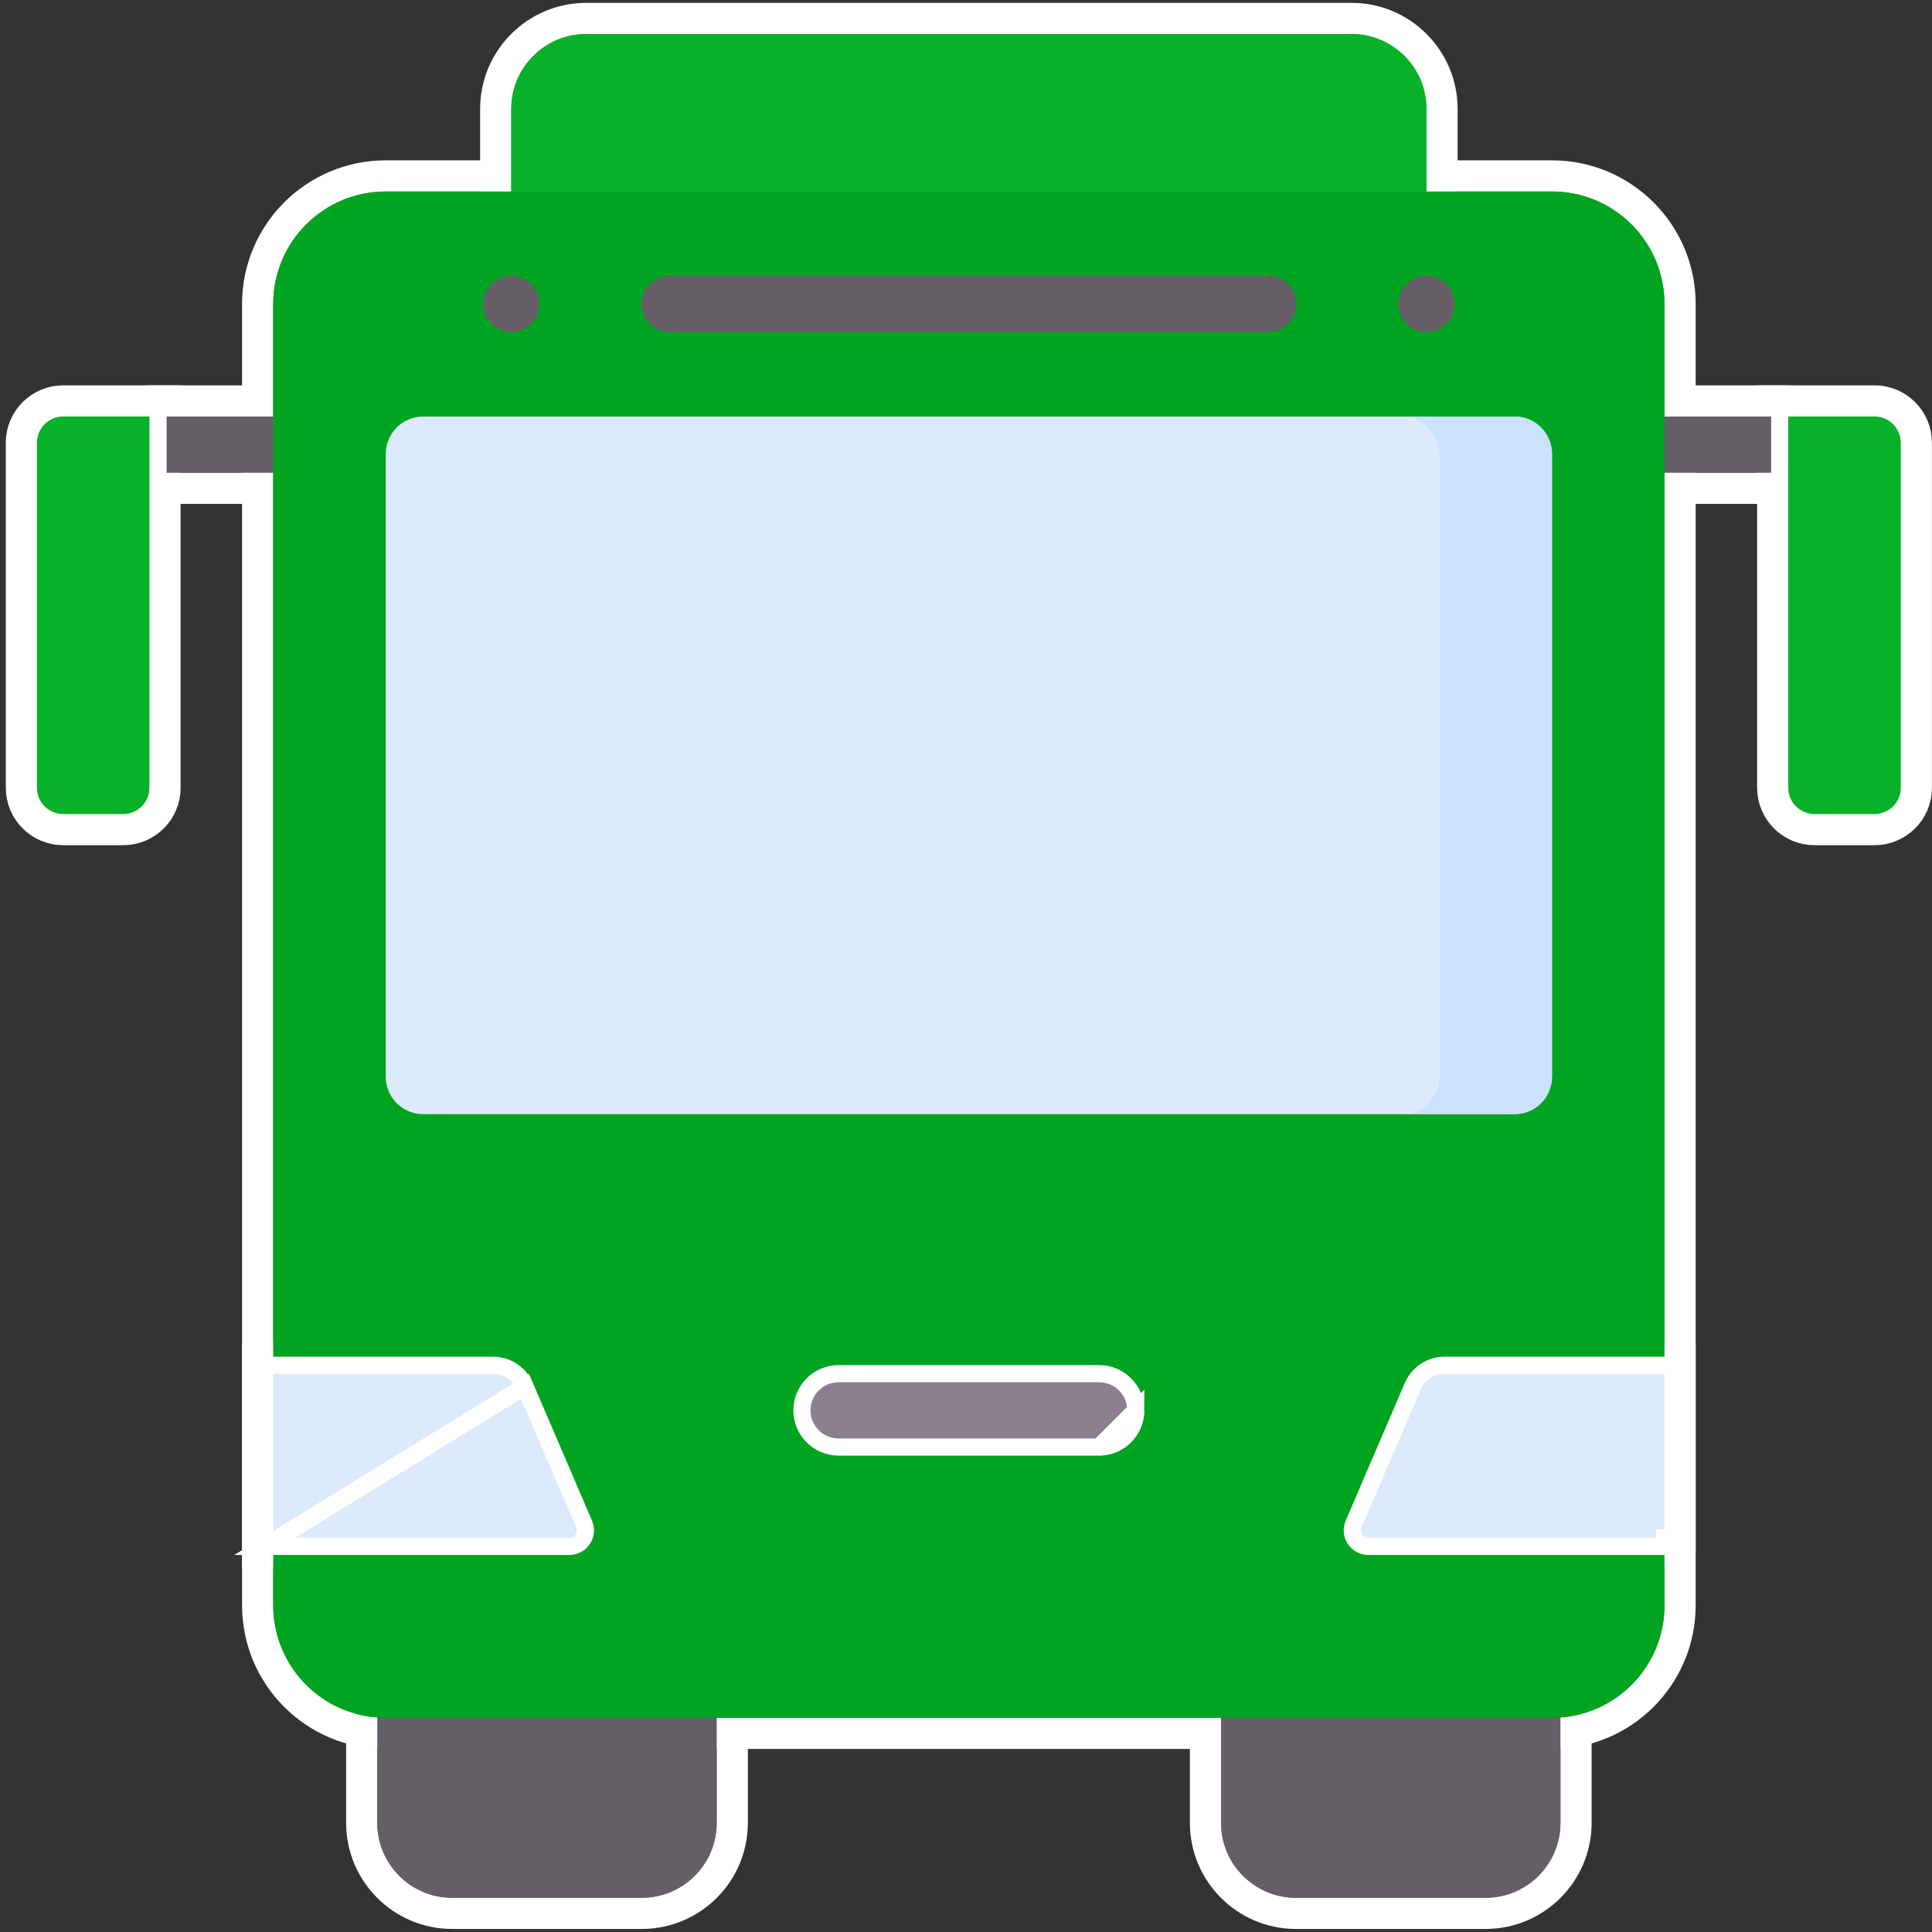 <?xml version="1.0" encoding="UTF-8"?> <svg xmlns="http://www.w3.org/2000/svg" width="219" height="219" viewBox="0 0 219 219" fill="none"><rect x="0" y="0" width="219" height="219" fill="#333333" stroke="none"/><path d="M30.972 55.356H16.944C14.208 55.356 11.99 53.138 11.99 50.402C11.99 47.666 14.208 45.448 16.944 45.448H30.971C33.707 45.448 35.925 47.666 35.925 50.401L30.972 55.356ZM30.972 55.356C33.708 55.356 35.926 53.138 35.925 50.402L30.972 55.356Z" fill="#655E67" stroke="white" stroke-width="3.532"></path><path d="M18.708 47.213V45.447H16.942H7.165C4.546 45.447 2.424 47.571 2.424 50.189V89.297C2.424 91.916 4.546 94.039 7.165 94.039H13.966C16.585 94.039 18.708 91.916 18.708 89.298V47.213Z" fill="#07B128" stroke="white" stroke-width="3.532"></path><path d="M188.68 55.356H202.708C205.444 55.356 207.662 53.138 207.662 50.402C207.662 47.666 205.444 45.448 202.708 45.448H188.68C185.944 45.448 183.726 47.666 183.726 50.402C183.726 53.138 185.944 55.356 188.68 55.356Z" fill="#655E67" stroke="white" stroke-width="3.532"></path><path d="M202.709 45.447H200.943V47.213V89.298C200.943 91.916 203.066 94.039 205.685 94.039H212.486C215.105 94.039 217.227 91.916 217.227 89.297V50.189C217.227 47.571 215.105 45.447 212.486 45.447H202.709Z" fill="#07B128" stroke="white" stroke-width="3.532"></path><path d="M138.41 187.084H136.644V188.85V206.622C136.644 212.292 141.241 216.89 146.912 216.89H168.384C174.054 216.89 178.651 212.292 178.651 206.622V188.85V187.084H176.886H138.41Z" fill="#655E67" stroke="white" stroke-width="3.532"></path><path d="M42.766 187.084H41V188.85V206.622C41 212.292 45.597 216.89 51.268 216.89H72.739C78.41 216.89 83.007 212.292 83.007 206.622V188.85V187.084H81.241H42.766Z" fill="#655E67" stroke="white" stroke-width="3.532"></path><path d="M43.723 196.485H175.927C183.945 196.485 190.445 189.985 190.445 181.967V34.461C190.445 26.442 183.945 19.942 175.926 19.942H43.723C35.705 19.942 29.205 26.442 29.205 34.461V181.967C29.205 189.985 35.705 196.485 43.723 196.485Z" fill="#00A420" stroke="white" stroke-width="3.532"></path><path d="M161.695 23.474H163.461V21.708V12.356C163.461 6.686 158.864 2.089 153.193 2.089H66.457C60.786 2.089 56.189 6.686 56.189 12.356V21.708V23.474H57.955H161.695Z" fill="#07B128" stroke="white" stroke-width="3.532"></path><path d="M47.974 128.06H171.675C174.998 128.06 177.692 125.367 177.692 122.043V51.465C177.692 48.142 174.998 45.448 171.675 45.448H47.974C44.65 45.448 41.957 48.142 41.957 51.465V122.043C41.957 125.367 44.65 128.06 47.974 128.06Z" fill="#DDEAFB" stroke="white" stroke-width="3.532"></path><path d="M171.676 45.448H158.924V47.214V48.98C160.296 48.98 161.409 50.092 161.409 51.465V122.043C161.409 123.416 160.296 124.528 158.924 124.528V126.294V128.06H171.676C175 128.06 177.693 125.367 177.693 122.043V51.465C177.693 48.142 174.999 45.448 171.676 45.448Z" fill="#CBE2FF" stroke="white" stroke-width="3.532"></path><path d="M161.694 39.415C164.43 39.415 166.648 37.197 166.648 34.461C166.648 31.725 164.43 29.507 161.694 29.507C158.958 29.507 156.74 31.725 156.74 34.461C156.74 37.197 158.958 39.415 161.694 39.415Z" fill="#655E67" stroke="white" stroke-width="3.532"></path><path d="M57.954 39.415C60.69 39.415 62.908 37.197 62.908 34.461C62.908 31.725 60.69 29.507 57.954 29.507C55.218 29.507 53 31.725 53 34.461C53 37.197 55.218 39.415 57.954 39.415Z" fill="#655E67" stroke="white" stroke-width="3.532"></path><path d="M75.895 39.415H143.753C146.489 39.415 148.707 37.197 148.707 34.461C148.707 31.725 146.489 29.507 143.753 29.507H75.895C73.159 29.507 70.941 31.725 70.941 34.461C70.941 37.197 73.159 39.415 75.895 39.415Z" fill="#655E67" stroke="white" stroke-width="3.532"></path><path d="M82.703 173.51L82.703 173.51C83.394 175.074 84.943 176.083 86.652 176.083H132.999C134.71 176.083 136.258 175.074 136.949 173.511L136.949 173.51L147.45 149.717L147.45 149.717C148.709 146.864 146.62 143.658 143.501 143.658H76.151C73.032 143.658 70.943 146.864 72.202 149.717L72.202 149.717L82.703 173.51Z" fill="#00A420" stroke="white" stroke-width="3.532"></path><path d="M188.678 174.318H190.444V155.726V153.96H188.678H163.763C161.867 153.96 160.153 155.09 159.406 156.831C159.406 156.831 159.406 156.831 159.406 156.831L152.707 172.436L188.678 174.318ZM188.678 174.318V176.084H188.678H186.912H155.111C153.232 176.084 151.966 174.163 152.707 172.436L188.678 174.318Z" fill="#DDEAFB" stroke="white" stroke-width="3.532"></path><path d="M29.205 174.318V176.084H30.971H64.538C66.417 176.084 67.683 174.162 66.942 172.436L60.243 156.831C60.243 156.831 60.243 156.831 60.243 156.831C59.496 155.09 57.782 153.96 55.886 153.96H30.971H29.205V155.726V174.318Z" fill="#DDEAFB" stroke="white" stroke-width="3.532"></path><path d="M124.59 164.825H95.063C92.327 164.825 90.109 162.607 90.109 159.871C90.109 157.135 92.327 154.917 95.063 154.917H124.59C127.326 154.917 129.544 157.134 129.544 159.87L124.59 164.825ZM124.59 164.825C127.326 164.825 129.545 162.607 129.544 159.871L124.59 164.825Z" fill="#8B808E" stroke="white" stroke-width="3.532"></path><path d="M30.968 53.59H16.94C15.179 53.59 13.752 52.163 13.752 50.402C13.752 48.641 15.179 47.214 16.94 47.214H30.968C32.728 47.214 34.156 48.641 34.156 50.402C34.156 52.163 32.729 53.59 30.968 53.59Z" fill="#655E67"></path><path d="M17.912 47.213V46.242H16.94H7.163C4.983 46.242 3.216 48.009 3.216 50.189V89.297C3.216 91.477 4.983 93.245 7.163 93.245H13.964C16.145 93.245 17.912 91.477 17.912 89.298V47.213Z" fill="#07B128" stroke="white" stroke-width="1.943"></path><path d="M202.71 53.59H188.682C186.921 53.59 185.494 52.163 185.494 50.402C185.494 48.641 186.921 47.214 188.682 47.214H202.71C204.47 47.214 205.898 48.641 205.898 50.402C205.898 52.163 204.47 53.59 202.71 53.59Z" fill="#655E67"></path><path d="M202.709 46.242H201.737V47.213V89.298C201.737 91.477 203.504 93.245 205.685 93.245H212.486C214.666 93.245 216.433 91.477 216.433 89.297V50.189C216.433 48.009 214.666 46.242 212.486 46.242H202.709Z" fill="#07B128" stroke="white" stroke-width="1.943"></path><path d="M168.382 215.124H146.91C142.215 215.124 138.408 211.318 138.408 206.622V188.85H176.884V206.622C176.884 211.318 173.077 215.124 168.382 215.124Z" fill="#655E67"></path><path d="M72.737 215.124H51.266C46.57 215.124 42.764 211.318 42.764 206.622V188.85H81.239V206.622C81.239 211.318 77.433 215.124 72.737 215.124Z" fill="#655E67"></path><path d="M175.925 194.719H43.721C36.678 194.719 30.969 189.01 30.969 181.967V34.461C30.969 27.417 36.678 21.708 43.721 21.708H175.924C182.968 21.708 188.677 27.418 188.677 34.461V181.967C188.677 189.01 182.968 194.719 175.925 194.719Z" fill="#00A420"></path><path d="M161.693 21.708H57.953V12.356C57.953 7.661 61.759 3.854 66.455 3.854H153.191C157.887 3.854 161.693 7.661 161.693 12.356V21.708Z" fill="#07B128"></path><path d="M171.675 126.294H47.974C45.626 126.294 43.723 124.391 43.723 122.043V51.465C43.723 49.117 45.626 47.214 47.974 47.214H171.675C174.023 47.214 175.926 49.117 175.926 51.465V122.043C175.926 124.391 174.023 126.294 171.675 126.294Z" fill="#DDEAFB"></path><path d="M171.674 47.214H158.922C161.27 47.214 163.173 49.117 163.173 51.465V122.043C163.173 124.391 161.27 126.294 158.922 126.294H171.674C174.022 126.294 175.925 124.391 175.925 122.043V51.465C175.925 49.117 174.022 47.214 171.674 47.214Z" fill="#CBE2FF"></path><path d="M161.692 37.649C163.453 37.649 164.88 36.222 164.88 34.461C164.88 32.7 163.453 31.273 161.692 31.273C159.931 31.273 158.504 32.7 158.504 34.461C158.504 36.222 159.931 37.649 161.692 37.649Z" fill="#655E67"></path><path d="M57.954 37.649C59.714 37.649 61.142 36.222 61.142 34.461C61.142 32.7 59.714 31.273 57.954 31.273C56.193 31.273 54.766 32.7 54.766 34.461C54.766 36.222 56.193 37.649 57.954 37.649Z" fill="#655E67"></path><path d="M143.751 37.649H75.893C74.132 37.649 72.705 36.221 72.705 34.461C72.705 32.7 74.132 31.273 75.893 31.273H143.751C145.512 31.273 146.939 32.7 146.939 34.461C146.939 36.221 145.512 37.649 143.751 37.649Z" fill="#655E67"></path><path d="M132.998 174.318H86.65C85.64 174.318 84.725 173.721 84.317 172.797L73.816 149.004C73.072 147.318 74.306 145.424 76.149 145.424H143.499C145.342 145.424 146.577 147.318 145.833 149.004L135.331 172.797C134.923 173.721 134.008 174.318 132.998 174.318Z" fill="#00A420"></path><path d="M188.678 174.318H189.65V155.726V154.754H188.678H163.763C162.184 154.754 160.758 155.695 160.135 157.145L153.437 172.749C153.437 172.749 153.437 172.749 153.437 172.749C152.92 173.952 153.802 175.29 155.111 175.29H187.706H188.678H188.678V174.318Z" fill="#DDEAFB" stroke="white" stroke-width="1.943"></path><path d="M29.997 175.29V174.318V155.726V154.754H30.969H55.885C57.463 154.754 58.889 155.695 59.512 157.145L29.997 175.29ZM29.997 175.29H30.969H64.536C65.845 175.29 66.727 173.952 66.21 172.749C66.21 172.749 66.21 172.749 66.21 172.749L59.512 157.145L29.997 175.29Z" fill="#DDEAFB" stroke="white" stroke-width="1.943"></path><path d="M124.588 164.03H95.061C92.764 164.03 90.901 162.168 90.901 159.871C90.901 157.573 92.764 155.711 95.061 155.711H124.588C126.886 155.711 128.748 157.573 128.748 159.87L124.588 164.03ZM124.588 164.03C126.886 164.03 128.749 162.168 128.748 159.871L124.588 164.03Z" fill="#8B808E" stroke="white" stroke-width="1.943"></path></svg>